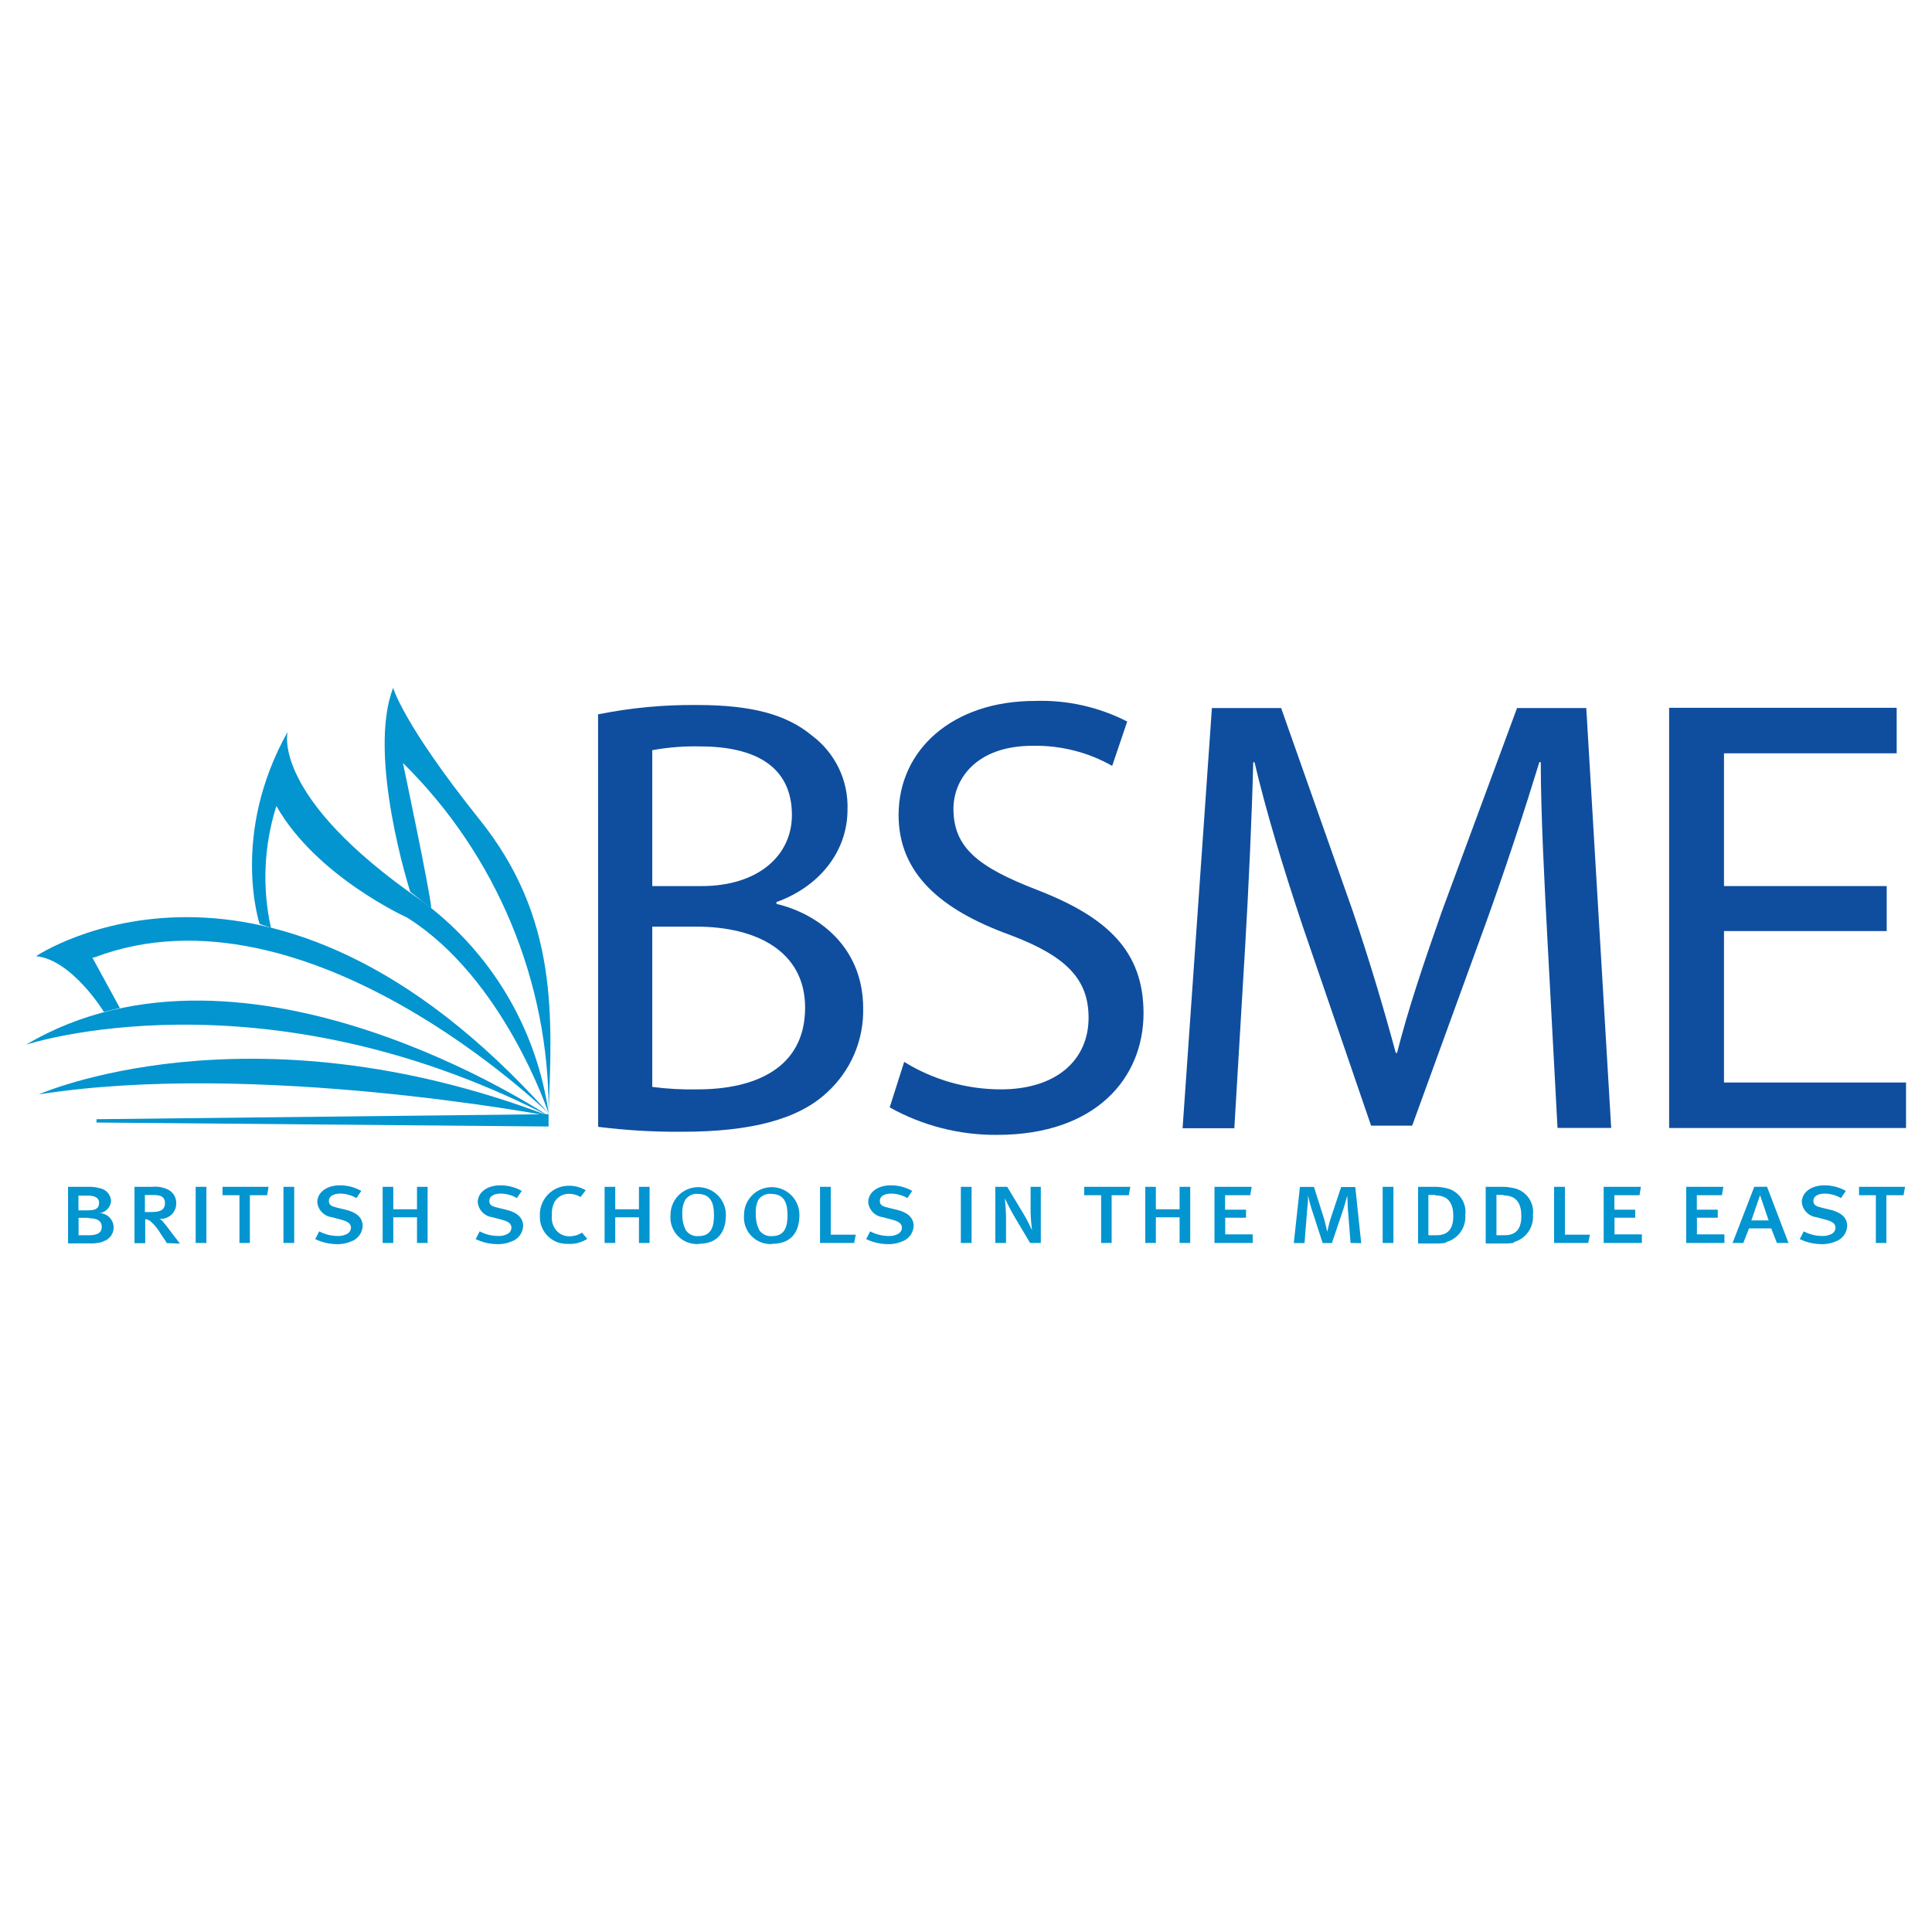 <svg width="180" height="180" viewBox="0 0 180 180" fill="none" xmlns="http://www.w3.org/2000/svg">
<path d="M51.13 103.964C51.13 103.964 23.76 98.784 3.61 101.964C3.61 101.964 23.08 93.294 51.13 103.964Z" fill="#0395D0"/>
<path d="M51.09 103.964C51.09 103.964 23.02 85.134 2.42 97.334C2.42 97.334 24.14 90.144 51.09 103.964Z" fill="#0395D0"/>
<path d="M9.68 94.274C9.68 94.274 6.71 89.414 3.36 89.084C3.36 89.084 24.93 74.504 51.13 103.744C51.13 103.744 28.65 81.744 8.86 89.174L8.61 89.224L11.17 93.914L9.68 94.274Z" fill="#0395D0"/>
<path d="M24.19 86.084C24.19 86.084 21.42 77.794 26.8 68.184C26.8 68.184 25.14 74.184 39.34 83.964C42.517 86.317 45.195 89.279 47.218 92.676C49.24 96.074 50.566 99.839 51.12 103.754C51.12 103.754 46.97 91.154 37.92 85.484C37.92 85.484 29.48 81.674 25.75 75.094C24.587 78.764 24.411 82.675 25.24 86.434L24.19 86.084Z" fill="#0395D0"/>
<path d="M38.22 83.084C38.22 83.084 34.17 70.424 36.63 64.084C36.63 64.084 37.5 67.364 44.63 76.294C52.09 85.534 51.42 94.764 51.12 103.644C51.136 97.587 49.943 91.586 47.611 85.996C45.28 80.404 41.856 75.335 37.54 71.084C37.54 71.084 40.11 83.234 40.18 84.624L38.22 83.084Z" fill="#0395D0"/>
<path d="M8.99 104.584V104.274L51.11 103.804C51.11 103.804 51.11 104.914 51.11 104.954L8.99 104.584Z" fill="#0395D0"/>
<path d="M8.27 113.464H7.32V115.084H8.25C8.83 115.084 9.48 114.994 9.48 114.304C9.48 113.614 8.84 113.504 8.27 113.504M8.17 111.394H7.31V112.764H8.23C8.76 112.764 9.23 112.664 9.23 112.074C9.23 111.484 8.64 111.394 8.15 111.394M9.54 115.704C9.121 115.825 8.685 115.872 8.25 115.844H6.34V110.574H8.12C8.535 110.55 8.951 110.598 9.35 110.714C9.621 110.774 9.865 110.921 10.045 111.132C10.226 111.343 10.333 111.607 10.35 111.884C10.33 112.165 10.216 112.431 10.025 112.638C9.834 112.846 9.578 112.982 9.3 113.024C9.619 113.036 9.924 113.162 10.159 113.378C10.394 113.595 10.544 113.889 10.581 114.206C10.619 114.524 10.541 114.844 10.363 115.11C10.185 115.375 9.918 115.568 9.61 115.654" fill="#0395D0"/>
<path d="M14.11 111.334H13.5V112.924H14.04C14.68 112.924 15.37 112.864 15.37 112.094C15.37 111.324 14.67 111.334 14.11 111.334ZM15.54 115.814C15.39 115.544 15.2 115.294 15.01 115.014C14.75 114.547 14.412 114.127 14.01 113.774C13.872 113.665 13.705 113.599 13.53 113.584V115.824H12.53V110.574H14.18C14.73 110.515 15.285 110.626 15.77 110.894C15.97 111.021 16.135 111.197 16.248 111.405C16.362 111.613 16.421 111.847 16.42 112.084C16.426 112.285 16.39 112.485 16.314 112.671C16.238 112.856 16.123 113.024 15.978 113.163C15.833 113.302 15.66 113.408 15.47 113.475C15.281 113.543 15.08 113.57 14.88 113.554C14.984 113.621 15.078 113.701 15.16 113.794C15.33 114.004 15.66 114.384 15.94 114.794L16.77 115.864L15.54 115.814Z" fill="#0395D0"/>
<path d="M19.23 110.574H18.23V115.804H19.23V110.574Z" fill="#0395D0"/>
<path d="M20.73 110.574V111.354H22.31V115.804H23.28V111.354H24.89L25.02 110.574H20.73Z" fill="#0395D0"/>
<path d="M27.41 110.574H26.41V115.804H27.41V110.574Z" fill="#0395D0"/>
<path d="M32.82 115.614C32.367 115.827 31.87 115.93 31.37 115.914C30.677 115.907 29.994 115.746 29.37 115.444L29.74 114.724C30.271 115.003 30.861 115.15 31.46 115.154C31.747 115.169 32.032 115.11 32.29 114.984C32.408 114.933 32.509 114.85 32.582 114.744C32.655 114.637 32.696 114.513 32.7 114.384C32.7 114.004 32.41 113.784 31.7 113.614L30.92 113.404C30.57 113.361 30.244 113.2 29.997 112.947C29.75 112.695 29.596 112.366 29.56 112.014C29.56 111.084 30.44 110.434 31.66 110.434C32.361 110.429 33.05 110.609 33.66 110.954L33.21 111.624C32.754 111.358 32.238 111.213 31.71 111.204C31.07 111.204 30.64 111.454 30.64 111.874C30.64 112.294 30.89 112.394 31.52 112.544L32.27 112.724C33.06 112.924 33.79 113.344 33.79 114.214C33.778 114.509 33.685 114.795 33.521 115.04C33.357 115.286 33.128 115.481 32.86 115.604" fill="#0395D0"/>
<path d="M38.85 110.574V112.664H36.64V110.574H35.65V115.804H36.64V113.414H38.85V115.804H39.84V110.574H38.85Z" fill="#0395D0"/>
<path d="M47.77 115.614C47.317 115.827 46.82 115.93 46.32 115.914C45.627 115.907 44.944 115.746 44.32 115.444L44.69 114.724C45.221 115.003 45.81 115.15 46.41 115.154C46.696 115.169 46.982 115.11 47.24 114.984C47.358 114.933 47.459 114.85 47.532 114.744C47.604 114.637 47.645 114.513 47.65 114.384C47.65 114.004 47.36 113.784 46.65 113.614L45.87 113.404C45.519 113.361 45.194 113.2 44.947 112.947C44.7 112.695 44.546 112.366 44.51 112.014C44.51 111.084 45.39 110.434 46.61 110.434C47.31 110.429 48 110.609 48.61 110.954L48.16 111.624C47.704 111.358 47.188 111.213 46.66 111.204C46.02 111.204 45.59 111.454 45.59 111.874C45.59 112.294 45.84 112.394 46.47 112.544L47.22 112.724C48.01 112.924 48.74 113.344 48.74 114.214C48.728 114.509 48.635 114.795 48.471 115.04C48.307 115.286 48.078 115.481 47.81 115.604" fill="#0395D0"/>
<path d="M52.97 115.884C52.617 115.909 52.264 115.858 51.932 115.736C51.6 115.614 51.298 115.422 51.046 115.175C50.794 114.927 50.597 114.629 50.468 114.3C50.34 113.97 50.282 113.617 50.3 113.264C50.285 112.901 50.344 112.538 50.474 112.198C50.604 111.858 50.802 111.548 51.055 111.287C51.309 111.026 51.613 110.819 51.949 110.679C52.285 110.54 52.646 110.47 53.01 110.474C53.559 110.469 54.098 110.614 54.57 110.894L54.09 111.524C53.77 111.33 53.404 111.226 53.03 111.224C52.761 111.217 52.495 111.281 52.258 111.409C52.021 111.537 51.822 111.725 51.68 111.954C51.478 112.338 51.388 112.772 51.42 113.204C51.385 113.467 51.407 113.733 51.482 113.987C51.558 114.24 51.687 114.474 51.86 114.674C52.017 114.842 52.208 114.974 52.42 115.062C52.632 115.149 52.861 115.191 53.09 115.184C53.494 115.176 53.888 115.058 54.23 114.844L54.71 115.424C54.2 115.75 53.604 115.914 53 115.894" fill="#0395D0"/>
<path d="M59.53 110.574V112.664H57.32V110.574H56.33V115.804H57.32V113.414H59.53V115.804H60.52V110.574H59.53Z" fill="#0395D0"/>
<path d="M65.01 111.224C64.786 111.21 64.562 111.252 64.359 111.349C64.156 111.445 63.981 111.591 63.85 111.774C63.638 112.177 63.541 112.63 63.57 113.084C63.545 113.629 63.666 114.171 63.92 114.654C64.056 114.834 64.237 114.975 64.443 115.064C64.65 115.153 64.876 115.188 65.1 115.164C66.33 115.164 66.52 114.164 66.52 113.234C66.52 112.304 66.35 111.234 65.01 111.234M65.09 115.904C64.732 115.926 64.373 115.87 64.038 115.74C63.703 115.61 63.401 115.408 63.152 115.149C62.903 114.891 62.713 114.581 62.595 114.242C62.477 113.902 62.435 113.542 62.47 113.184C62.47 112.845 62.537 112.51 62.666 112.197C62.796 111.884 62.986 111.599 63.226 111.36C63.465 111.12 63.75 110.93 64.063 110.801C64.376 110.671 64.711 110.604 65.05 110.604C65.389 110.604 65.724 110.671 66.037 110.801C66.35 110.93 66.635 111.12 66.874 111.36C67.114 111.599 67.304 111.884 67.434 112.197C67.563 112.51 67.63 112.845 67.63 113.184C67.63 114.764 66.89 115.884 65.09 115.884" fill="#0395D0"/>
<path d="M71.82 111.224C71.596 111.21 71.371 111.252 71.168 111.349C70.965 111.445 70.79 111.591 70.66 111.774C70.462 112.181 70.379 112.634 70.42 113.084C70.394 113.629 70.515 114.171 70.77 114.654C70.906 114.834 71.086 114.975 71.293 115.064C71.499 115.153 71.726 115.188 71.95 115.164C73.18 115.164 73.37 114.164 73.37 113.234C73.37 112.304 73.2 111.234 71.86 111.234M71.94 115.904C71.581 115.926 71.222 115.87 70.888 115.74C70.553 115.61 70.251 115.408 70.001 115.149C69.752 114.891 69.562 114.581 69.445 114.242C69.327 113.902 69.284 113.542 69.32 113.184C69.32 112.5 69.591 111.844 70.075 111.36C70.559 110.876 71.216 110.604 71.9 110.604C72.584 110.604 73.24 110.876 73.724 111.36C74.208 111.844 74.48 112.5 74.48 113.184C74.48 114.764 73.74 115.884 71.94 115.884" fill="#0395D0"/>
<path d="M76.4 110.574V115.804H79.58L79.73 115.034H77.4V110.574H76.4Z" fill="#0395D0"/>
<path d="M84.15 115.614C83.697 115.827 83.2 115.93 82.7 115.914C82.007 115.907 81.324 115.746 80.7 115.444L81.07 114.724C81.601 115.003 82.19 115.15 82.79 115.154C83.076 115.169 83.362 115.11 83.62 114.984C83.738 114.933 83.839 114.85 83.912 114.744C83.984 114.637 84.025 114.513 84.03 114.384C84.03 114.004 83.74 113.784 83.03 113.614L82.25 113.404C81.899 113.361 81.574 113.2 81.327 112.947C81.08 112.695 80.925 112.366 80.89 112.014C80.89 111.084 81.77 110.434 82.99 110.434C83.69 110.429 84.38 110.609 84.99 110.954L84.54 111.624C84.084 111.358 83.567 111.213 83.04 111.204C82.4 111.204 81.97 111.454 81.97 111.874C81.97 112.294 82.22 112.394 82.85 112.544L83.6 112.724C84.4 112.924 85.12 113.344 85.12 114.214C85.108 114.509 85.015 114.795 84.851 115.04C84.687 115.286 84.458 115.481 84.19 115.604" fill="#0395D0"/>
<path d="M90.52 110.574H89.52V115.804H90.52V110.574Z" fill="#0395D0"/>
<path d="M95.97 115.804L94.42 113.194C94.11 112.674 93.62 111.644 93.62 111.644C93.62 111.644 93.72 112.644 93.73 113.304V115.804H92.73V110.574H93.84L95.43 113.214C95.75 113.754 96.15 114.614 96.15 114.614C96.15 114.614 96.03 113.614 96.02 113.014V110.574H96.97V115.804H95.97Z" fill="#0395D0"/>
<path d="M101.01 110.574V111.354H102.59V115.804H103.57V111.354H105.17L105.31 110.574H101.01Z" fill="#0395D0"/>
<path d="M109.9 110.574V112.664H107.69V110.574H106.7V115.804H107.69V113.414H109.9V115.804H110.89V110.574H109.9Z" fill="#0395D0"/>
<path d="M113.15 110.574V115.804H116.71V115.004H114.15V113.454H116.09V112.704H114.14V111.354H116.48L116.62 110.574H113.15Z" fill="#0395D0"/>
<path d="M125.83 115.804L125.57 112.554C125.57 112.144 125.52 111.414 125.52 111.394C125.52 111.374 125.33 112.124 125.2 112.524L124.09 115.814H123.23L122.17 112.544C122.047 112.161 121.947 111.77 121.87 111.374C121.87 111.374 121.87 112.144 121.8 112.544L121.54 115.814H120.54L121.11 110.584H122.42L123.37 113.584C123.48 113.954 123.64 114.704 123.65 114.744C123.66 114.784 123.83 113.964 123.95 113.594L124.95 110.594H126.27L126.82 115.824L125.83 115.804Z" fill="#0395D0"/>
<path d="M129.82 110.574H128.82V115.804H129.82V110.574Z" fill="#0395D0"/>
<path d="M133.73 111.324H133.08V115.084H133.84C135.01 115.084 135.4 114.364 135.4 113.304C135.4 112.244 135.04 111.374 133.73 111.374M134.73 115.784C134.4 115.84 134.065 115.864 133.73 115.854H132.12V110.574H133.36C133.889 110.549 134.419 110.606 134.93 110.744C135.44 110.898 135.88 111.228 136.171 111.674C136.461 112.12 136.585 112.655 136.52 113.184C136.565 113.75 136.411 114.314 136.084 114.778C135.757 115.242 135.278 115.577 134.73 115.724" fill="#0395D0"/>
<path d="M140.08 111.324H139.42V115.084H140.18C141.35 115.084 141.74 114.364 141.74 113.304C141.74 112.244 141.38 111.374 140.07 111.374M141.07 115.784C140.74 115.84 140.405 115.864 140.07 115.854H138.42V110.574H139.66C140.189 110.549 140.719 110.606 141.23 110.744C141.74 110.898 142.179 111.228 142.47 111.674C142.761 112.121 142.885 112.655 142.82 113.184C142.865 113.75 142.711 114.314 142.384 114.778C142.057 115.242 141.578 115.577 141.03 115.724" fill="#0395D0"/>
<path d="M144.79 110.574V115.804H147.97L148.13 115.034H145.8V110.574H144.79Z" fill="#0395D0"/>
<path d="M149.41 110.574V115.804H152.97V115.004H150.42V113.454H152.35V112.704H150.41V111.354H152.75L152.88 110.574H149.41Z" fill="#0395D0"/>
<path d="M157.1 110.574V115.804H160.66V115.004H158.1V113.454H160.04V112.704H158.09V111.354H160.43L160.56 110.574H157.1Z" fill="#0395D0"/>
<path d="M163.98 111.354L164.78 113.704H163.17L163.98 111.354ZM163.44 110.574L161.42 115.804H162.42L162.95 114.444H165.02L165.55 115.804H166.63L164.63 110.564L163.44 110.574Z" fill="#0395D0"/>
<path d="M171.13 115.614C170.677 115.827 170.18 115.93 169.68 115.914C168.987 115.907 168.304 115.746 167.68 115.444L168.05 114.724C168.581 115.003 169.17 115.15 169.77 115.154C170.056 115.169 170.342 115.111 170.6 114.984C170.718 114.933 170.819 114.85 170.892 114.744C170.964 114.637 171.005 114.513 171.01 114.384C171.01 114.004 170.72 113.784 170.01 113.614L169.23 113.404C168.879 113.361 168.554 113.2 168.307 112.947C168.06 112.695 167.906 112.366 167.87 112.014C167.87 111.084 168.75 110.434 169.97 110.434C170.67 110.429 171.36 110.609 171.97 110.954L171.52 111.624C171.064 111.358 170.547 111.213 170.02 111.204C169.38 111.204 168.95 111.454 168.95 111.874C168.95 112.294 169.2 112.394 169.83 112.544L170.58 112.724C171.37 112.924 172.1 113.344 172.1 114.214C172.089 114.509 171.996 114.796 171.832 115.041C171.668 115.287 171.439 115.482 171.17 115.604" fill="#0395D0"/>
<path d="M173.2 110.574V111.354H174.77V115.804H175.75V111.354H177.35L177.49 110.574H173.2Z" fill="#0395D0"/>
<path d="M60.77 101.264C62.175 101.449 63.593 101.526 65.01 101.494C70.24 101.494 75.01 99.574 75.01 93.884C75.01 88.594 70.42 86.334 64.9 86.334H60.77V101.264ZM60.77 82.554H65.36C70.65 82.554 73.78 79.704 73.78 75.934C73.78 71.404 70.35 69.544 65.24 69.544C63.742 69.506 62.244 69.624 60.77 69.894V82.554ZM55.72 66.554C58.761 65.942 61.858 65.651 64.96 65.684C70.01 65.684 73.27 66.554 75.65 68.534C76.719 69.332 77.579 70.378 78.156 71.582C78.732 72.785 79.008 74.111 78.96 75.444C78.96 79.274 76.4 82.584 72.34 84.044V84.214C76.05 85.084 80.42 88.084 80.42 93.944C80.451 95.416 80.166 96.877 79.585 98.23C79.004 99.582 78.139 100.794 77.05 101.784C74.38 104.284 69.96 105.444 63.57 105.444C60.949 105.465 58.33 105.312 55.73 104.984L55.72 66.554Z" fill="#0F4E9E"/>
<path d="M84.24 98.934C86.945 100.606 90.061 101.492 93.24 101.494C98.42 101.494 101.42 98.764 101.42 94.814C101.42 91.214 99.33 89.064 94.04 87.084C87.67 84.764 83.72 81.394 83.72 75.934C83.72 69.834 88.77 65.304 96.42 65.304C99.403 65.202 102.363 65.863 105.02 67.224L103.62 71.354C101.362 70.078 98.803 69.432 96.21 69.484C90.87 69.484 88.83 72.674 88.83 75.354C88.83 79.014 91.21 80.814 96.61 82.904C103.23 85.464 106.54 88.654 106.54 94.404C106.54 100.404 102.13 105.734 92.89 105.734C89.391 105.76 85.946 104.878 82.89 103.174L84.24 98.934Z" fill="#0F4E9E"/>
<path d="M144.19 87.904C143.9 82.444 143.55 75.824 143.55 71.004H143.42C142.03 75.534 140.42 80.474 138.48 85.874L131.57 104.874H127.74L121.35 86.234C119.49 80.654 117.98 75.664 116.88 71.014H116.76C116.64 75.894 116.35 82.404 116 88.324L115 105.114H110.18L112.91 65.964H119.36L126.04 84.904C127.67 89.724 128.94 94.024 130.04 98.094H130.16C131.16 94.144 132.6 89.844 134.34 84.904L141.34 65.964H147.79L150.11 105.084H145.11L144.19 87.904Z" fill="#0F4E9E"/>
<path d="M155.51 65.944V105.094H177.58V100.854H160.62V86.744H175.78V82.554H160.62V70.184H176.71V65.944H155.51Z" fill="#0F4E9E"/>
</svg>
